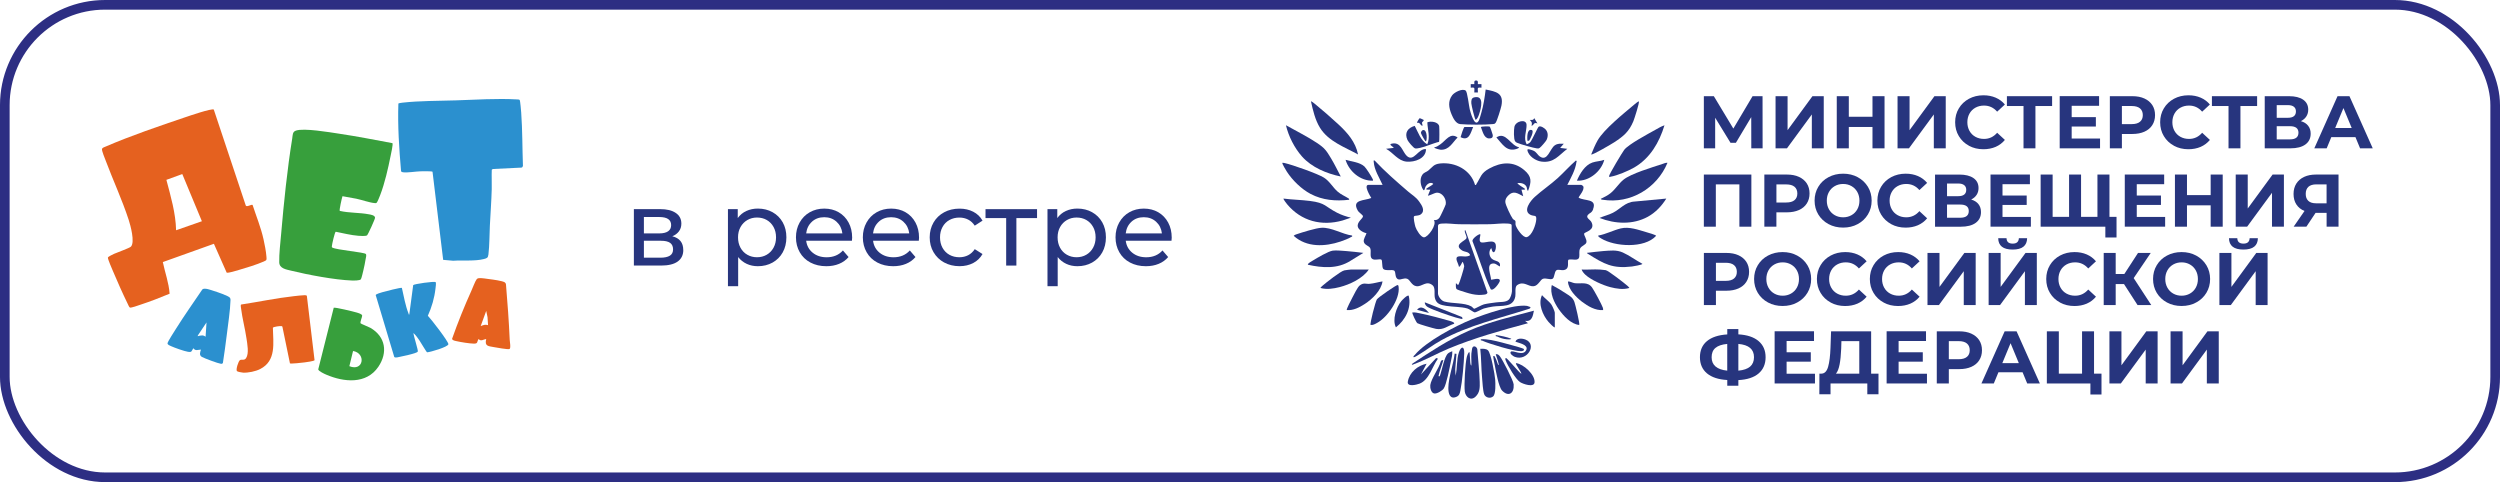 <?xml version="1.0" encoding="UTF-8"?>
<svg id="_Слой_1" data-name="Слой 1" xmlns="http://www.w3.org/2000/svg" viewBox="0 0 778.15 150.06">
  <defs>
    <style>
      .cls-1 {
        fill: none;
        stroke: #2d2e83;
        stroke-miterlimit: 10;
        stroke-width: 3px;
      }

      .cls-2 {
        fill: #379f3c;
      }

      .cls-3 {
        fill: #e5611f;
      }

      .cls-4 {
        fill: #27357e;
      }

      .cls-5 {
        fill: #2b90cf;
      }
    </style>
  </defs>
  <g>
    <path class="cls-4" d="M518.09,38.99c-1.63,5.35-4.46,10.26-9.41,13.14-1.81,1.05-5.31,2.53-7.34,2.87-.15.03-.45.22-.51-.14-.07-.47,4.17-7.51,4.74-8.24,1.36-1.73,7.39-4.93,9.6-6.17.95-.53,1.87-1.1,2.91-1.45Z"/>
    <path class="cls-4" d="M417.33,54.94c-4.35-.89-9.06-2.84-12.06-6.22-2.35-2.65-4.2-6.29-5.01-9.74,3.17,1.79,6.61,3.48,9.63,5.49,2.44,1.62,2.94,2.38,4.43,4.85,1.09,1.81,2.02,3.75,3.01,5.62Z"/>
    <path class="cls-4" d="M419.93,62.18c-4.17.48-8.25.15-12-1.82-2.82-1.49-5.65-4.25-7.37-6.91-.22-.34-1.59-2.58-1.41-2.77.26-.04.5.03.75.08,2.34.52,10.26,3.31,12.18,4.52,1.82,1.14,2.72,3.03,4.32,4.4,1.08.92,2.1,1.29,3.21,1.99.23.15.39.17.32.51Z"/>
    <path class="cls-4" d="M519.02,50.68c-3.28,7.91-11.52,12.86-20.13,11.5-.27-.04-.47-.01-.65-.28,1.05-.52,2.14-1.03,3.06-1.77,1.48-1.18,2.56-3,3.99-4.17,2.34-1.92,9.03-3.89,12.15-4.92.51-.17,1.01-.42,1.58-.37Z"/>
    <path class="cls-4" d="M420.48,67.75l-2.56.87c-6.56,1.85-12.91.21-17.29-5.05-.16-.19-1.28-1.62-1.12-1.76,2.73.35,5.52.39,8.25.74,4.92.63,4.62,1.72,8.41,3.66,1.36.69,2.82,1.19,4.31,1.54Z"/>
    <path class="cls-4" d="M518.65,61.81c-1.42,2.3-3.36,4.35-5.75,5.66-4.65,2.54-10.2,2.26-15.03.37,1.33-.61,2.84-.93,4.15-1.6,2.26-1.14,3.87-3.35,6.7-3.5l9.93-.93Z"/>
    <path class="cls-4" d="M510.11,31.57c.25.3-1.4,5.42-1.71,6.17-1.35,3.24-3.05,4.65-5.91,6.52-.73.48-6.9,4.13-7.22,3.82.61-1.47,1.22-3.01,2.01-4.39,1.97-3.45,8.11-8.36,11.35-11.1.17-.14,1.37-1.16,1.49-1.02Z"/>
    <path class="cls-4" d="M422.71,48.08c-4.18-2.31-9.21-4.05-11.84-8.29-1.5-2.41-2.21-5.47-2.82-8.22.12-.14,1.03.61,1.2.75,2.36,1.93,5.11,4.32,7.34,6.39,2.83,2.63,5.32,5.45,6.12,9.37Z"/>
    <path class="cls-4" d="M497.49,73.32c2.36-.42,4.69-1.66,6.97-2.22,2.6-.64,5.51.44,8.06,1.19.44.13,2.96.82,2.96,1.12-3.63,4-12.91,3.39-17.12.8-.19-.12-1.12-.62-.87-.89Z"/>
    <path class="cls-4" d="M420.86,73.32c.09.44-.06.3-.24.41-.83.54-2.41,1.12-3.37,1.45-4.86,1.63-10.55,1.88-14.57-1.77.25-.3.61-.4.96-.52,1.8-.6,5.91-1.89,7.66-1.99,3.13-.19,6.46,2,9.57,2.42Z"/>
    <path class="cls-4" d="M424.38,78.7l-4.08,2.51c-4.02,2.55-8.7,2.18-13.18,1.2-.34-.32,1.34-1.2,1.54-1.33,1.36-.82,4.81-2.89,6.2-3.07,1.1-.15,3.03.07,4.22.14,1.75.11,3.54.38,5.29.56Z"/>
    <path class="cls-4" d="M493.97,78.7c1.68-.17,3.42-.45,5.1-.56,2.15-.13,4.04-.44,6.04.45s4.16,2.49,6.11,3.53c0,.31-2.83.78-3.25.83-6.06.73-8.69-.78-13.58-3.86-.11-.07-.52-.28-.43-.41Z"/>
    <path class="cls-4" d="M426.61,101.15c-.3-.28,1.52-7.32,1.96-7.97s6.09-4.54,6.48-4.47c.23.05.27.44.29.64.44,3.77-3.45,9.39-6.69,11.15-.64.35-1.29.75-2.04.65Z"/>
    <path class="cls-4" d="M430.32,87.6c-.45,2.86-3.17,5.49-5.51,7.01-1.63,1.06-3.63,2.11-5.62,1.89-.19-.19,1.51-3.42,1.76-3.9.46-.88,1.58-3.17,2.23-3.71,1.24-1.02,1.96-.44,3.15-.55,1.37-.12,2.65-.55,4-.75Z"/>
    <path class="cls-4" d="M497.96,83.89c.47.03,1.36.12,1.84.2.78.12,5.91,4.11,6.79,4.9.1.09.62.58.55.65-1.95.58-4,.22-5.94-.27-2.28-.59-5.96-2.23-7.69-3.81-.46-.42-1.03-1.06-1.21-1.66,1.85.1,3.82-.13,5.66,0Z"/>
    <path class="cls-4" d="M426.05,83.89c-1.84,2.77-5.93,4.68-9.09,5.48-1.95.49-3.98.81-5.94.27-.08-.08.55-.64.65-.73,1.1-.96,5.63-4.52,6.76-4.75.41-.08,1.81-.27,2.14-.27h5.47Z"/>
    <path class="cls-4" d="M438.48,92.06c.92,3.86-1.02,7.49-3.99,9.83-1.19-2.33.11-6.22,1.67-8.16.27-.33,1.9-2.04,2.32-1.67Z"/>
    <path class="cls-4" d="M499.35,49.75c-.95,3.62-4.72,6.7-8.53,6.49.93-2.16,2.47-4.84,4.83-5.65,1.17-.4,2.52-.41,3.7-.84Z"/>
    <path class="cls-4" d="M427.35,56.24c-3.89.14-7.45-2.89-8.53-6.49,1.87.56,4.33.7,5.84,2.04.56.5,2.16,3.05,2.52,3.79.11.23.24.38.17.66Z"/>
    <g>
      <path class="cls-4" d="M491.55,101.15c-2.58-.26-4.94-2.85-6.35-4.87s-2.86-5-2.18-7.56c1.42.77,2.91,1.62,4.25,2.52,1.26.85,2.23,1.23,2.79,2.78.27.73,1.75,6.87,1.49,7.13Z"/>
      <path class="cls-4" d="M498.98,96.51c-2.35.21-4.78-1.22-6.58-2.6s-4.24-3.8-4.36-6.3c.77-.03,1.38.44,2.15.54,1.94.23,3.99-.55,5.35,1.33.62.85,3.06,5.37,3.36,6.29.08.25.11.49.09.75Z"/>
      <path class="cls-4" d="M483.95,101.89c-.19.21-1.77-1.45-1.95-1.67-1.82-2.13-3.33-5.65-2.04-8.35.87,1,2.22,1.89,2.96,2.98.27.4,1.03,2.11,1.03,2.49v4.55Z"/>
    </g>
    <g>
      <path class="cls-4" d="M462.43,27.86c3.26.66,5.67,1.09,4.91,5.01-.17.86-1.39,4.89-1.84,5.39-.33.36-.49.33-.93.37-2.45.24-7.58.22-10.04,0-1.39-.12-2.21-1.84-2.72-3.04-.84-2.02-1.2-4.13.22-5.97.71-.92,3.17-2.19,4.19-1.41.52.4,1,4.78,1.25,5.8.18.75,1.49,5.78,2.77,3.63.28-.48.65-1.89.83-2.51.69-2.38,1.06-4.82,1.36-7.27Z"/>
      <path class="cls-4" d="M458.84,30.31c3.23-.76,2.17,3.32,1.59,5.11-.23.69-.48,1.44-1.07,1.89-.31,0-1.36-4.57-1.39-5.1-.04-.78-.06-1.68.87-1.9Z"/>
      <path class="cls-4" d="M460.94,39.55c.16-.21,2.5-.3,2.79-.1.11.07.82,2.18.88,2.47.18.88-.32,1.21-1.16,1.17-1.61-.07-2.01-2.37-2.51-3.54Z"/>
      <path class="cls-4" d="M458.52,39.54c-.78,1.89-1.29,4.5-3.9,3.15.1-.44.97-3.15,1.21-3.15h2.69Z"/>
      <path class="cls-4" d="M460.01,26.18c.06.06.88-.04,1.11,0v1.12c-1.52-.19-1.08.2-1.11,1.48h-1.12c-.03-1.28.41-1.68-1.11-1.48v-1.12c.23-.04,1.06.06,1.11,0,.11-.12-.32-1.22.65-1.13.73.07.37,1.02.46,1.13Z"/>
    </g>
    <g>
      <path class="cls-4" d="M475.23,44.92c.4-.19.78-.33,1.08-.68.63-.73,2.31-4.61,2.62-4.8.63-.39,1.83.45,2.23.93.76.92.71,2.17.22,3.19-.21.44-1.77,2.25-2.16,2.48s-.47.18-.89.14c-1.07-.13-5.06-1.28-6.08-1.72-.27-.12-.47-.22-.64-.47-.51-.71-.42-3.58-.24-4.5.37-1.85,3.74-2.58,3.79-.63s-1.08,4.24.07,6.07Z"/>
      <path class="cls-4" d="M486.73,44.74l-1.11,1.3,2.23.28c-2.77,2.09-4.15,4.47-8.06,3.98-1.76-.22-4.09-1.71-4.38-3.6-.09-.58,1.56.06,1.86.19,1.04.46,1.23,1.28,2.05,1.84,2.41,1.64,3.09-2.47,4.64-3.5.94-.63,1.69-.49,2.77-.48Z"/>
      <path class="cls-4" d="M472.81,45.85c0,.24-.53.43-.71.49-3.16,1.06-4.51-1.58-6.34-3.56,2.92-1.99,4.37,2.52,7.05,3.06Z"/>
      <path class="cls-4" d="M475.94,43.79c-.12.07-.37,0-.53.02-.06-.88-.18-3.81,1.37-3.33.89.28-.68,3.2-.83,3.3Z"/>
      <path class="cls-4" d="M478.56,38.43c-1.24-.51-.97.48-1.85.74.24-1.01.11-1.14-.56-1.85.67.02,1.13.16,1.39-.56l1.02,1.67Z"/>
    </g>
    <g>
      <path class="cls-4" d="M464.36,80.56c-.9-.84-1.07-2.42-.18-3.35.62,2.75,1.68.51,1.39-1.02-.39-2.06-3.74-.22-4.7-.83-.7-.45.07-2.23-.12-2.43-.28-.29-2.89,1.5-2.37,2.27,1.94,4.91,3.41,10.04,5.61,14.81.8.83,2.77-2.02,2.84-2.55.17-1.32-2.54-.24-2.73-.43,0-1.25-1.51-4.58.32-4.97,1.15-.25,1.54.54,2.46.89.29-1.94-1.55-1.51-2.51-2.4Z"/>
      <path class="cls-4" d="M455.97,72.25c.12.54.62,1.34.49,1.86-.23.86-4.26,1.99-1.37,3.85.82.53,2.16.3,2.51,1.48-1.1.73-2.46.16-3.61.38-1.5.28.05,2.31.09,3.15.4.37.92-1.35,1.21-1.48.19.37.43,1.01.45,1.41.01.47-1.48,5.24-1.75,5.64-.28.42-.54-.35-.83-.37.02.49-.12,1.44.23,1.81.15.15.97.44,1.24.52,2.55.8,4.67,1.62,7.51,1.18.39-.06.8-.21.85-.64l-6.87-19.38c-.33-.05-.18.42-.14.6Z"/>
      <path class="cls-4" d="M495.86,65.1c1.29-3.38-2.64-2.45-4.49-3.57-.07-.32,2.06-2.51,1.39-3.61-.05-.08-.5-.37-.56-.37h-4.36c1.11-2.16,2.52-4.65,2.84-7.09.03-.24.23-.26-.15-.51-1.97,1.7-3.72,3.7-5.66,5.47-2.27,2.06-4.92,3.84-7.14,5.85-1.31,1.18-3.86,4.38-1.34,5.6,1.18.57,1.91-.15,1.78,1.51-.12,1.55-1.29,4.96-2.94,5.42-1.16.33-3.23-2.73-3.48-3.77-.1-.4.04-.88-.07-1.23-.09-.27-.58-.39-.8-.68-.6-.8-2.32-4.37-2.34-5.28-.02-.79.33-1.37.86-1.93,1.66-1.75,2.96-.73,4.72.17l-.55-2.04c2.23.1.63-.52-.24-1.15-.35-.25-.81-.54-1.05-.89,1.08-.15,2.32.08,2.86,1.13.21.4.1,1.09.48,1.28,1.1-2.85,1.22-4.44-1.21-6.49-3.36-2.82-7.15-2.5-10.85-.47-2.68,1.47-2.59,2.63-4.03,4.87-.12.18.02.33-.41.24-1.35-4.7-6.16-7.16-10.86-6.68-2.07.21-2.36,1.13-3.71,2.22-.63.51-1.29.52-1.84,1.31-.88,1.25-.58,3.33.22,4.57.48.75.54-.48.81-.94.42-.7,1.34-1.43,2.2-.96.35.2.04.3-.12.44-.86.75-3.47,1.65-.62,1.51l-.74,1.85c.2.15,2.05-.81,2.55-.88,1.83-.26,3.27,1.87,3,3.57-.05.33-1.71,3.87-1.95,4.18-.47.61-.98.84-1.75.75,1.05,1.44-1.83,5.36-3.06,5.37-1.03,0-2.4-2.36-2.68-3.25-.17-.53-.77-3.09-.39-3.34.33-.22,1.38-.05,2.05-.55,1.49-1.13.33-2.84-.48-3.97-1.08-1.51-2.18-2.04-3.5-3.18-3.59-3.09-7.15-6.18-10.4-9.64-.41-.07-.28.16-.26.44.17,2.53,1.74,4.93,2.76,7.16h-4.36c-1.65,0,.49,3.49.84,4.08-2.1.9-6.23.4-4.2,3.93.38.66,1.58,1.33,1.61,1.75.06.69-1.91,1.74-1.61,3.24.2,1.02,1.74,1.87,2.71,2.04-.22.78-.98,1.79-.85,2.61.19,1.16,1.65,1.25,2.01,2.08.4.93-.22,2.52.5,3.21.76.74,2.44-.04,2.99.35.33.23.12,2.27.53,2.81.62.83,2.88.13,3.47.61.57.47.04,2.4,1.36,2.72.67.17,1.62-.53,2.62-.21.94.3,1.36,2.09,2.88,2.32,1.8.26,3.1-1.94,5.09-.26.92.78.4,2.75.69,3.95.46,1.9,1.84,2.14,3.51,2.43,2.04.34,4.66.25,6.61.82.63.18,1.98,1.21,2.25,1.21.53,0,2.17-.99,2.87-1.21.75-.23,1.96-.46,2.75-.59,2.77-.43,6.38.43,7.04-3.17.18-1.01-.24-2.95.57-3.51,2.05-1.43,3.48.54,5.15.34,1.44-.17,2.06-2.06,2.88-2.32,1.01-.32,2.2.4,2.98.01.65-.32.53-2.21,1.23-2.67.51-.34,1.43.06,2.19-.04,2.22-.28.99-2.83,1.58-3.24,1.03-.36,3.12.65,3.33-.93.12-.86-.16-1.71.25-2.54.42-.88,1.8-1.12,1.97-1.94.2-.95-.86-2.19-.7-2.72.16-.52,3.61-1,2.25-3.59-.4-.77-1.84-1.32-1.09-2.23.55-.66,1.17-.52,1.65-1.78ZM469.6,93.29c-.86.86-2.72.65-3.9.83-1.21.18-2.68.32-3.83.62-.65.17-2.87,1.4-3.03,1.37-.15-.03-.6-.59-.91-.76-2.13-1.18-5.91-.81-8.35-1.49-.97-.27-1.88-1.49-1.99-2.46v-20.98c-.01-.73.61-.78,1.2-.83,1.79-.16,3.66.18,5.38.2,3.15.05,6.33.04,9.48,0,1.84-.02,3.85-.37,5.75-.2.41.04.81.04,1.11.38l.1,20.7c-.07.81-.42,2.04-1,2.62Z"/>
    </g>
    <g>
      <path class="cls-4" d="M452.59,100.78c-2.01.65-3.3,2-5.58,1.59-.72-.13-5.45-1.49-5.84-1.77s-1.74-3.19-1.57-3.34c.83-.09,1.61.11,2.41.28,2.91.6,6.61,1.56,9.47,2.41.22.06,1.41.42,1.11.84Z"/>
      <path class="cls-4" d="M455.18,99.29c-.08.08-1.92-.42-2.19-.5-2.13-.65-6.67-2.18-8.52-3.17-.55-.3-1.03-.86-.98-1.52l11.5,4.55c.21.09.24.59.18.65Z"/>
      <path class="cls-4" d="M444.79,97.44l-3.71-1.02c1.21-1.56,2.84-.16,3.71,1.02Z"/>
      <g>
        <g>
          <path class="cls-4" d="M477.45,96.7c-.33,1.66-.62,3.54-2.78,3.16l.93.74c-8.4,2.28-16.62,4.55-24.67,7.89-3.54,1.47-7.37,3.64-10.9,4.88-.3.11-.3.37-.61-.06,5.67-3.76,11.43-7.58,17.69-10.33,6.52-2.86,13.5-4.42,20.35-6.28Z"/>
          <path class="cls-4" d="M476.34,95.58c.16.21-.21.53-.45.56-9.11,2.92-18.9,5.16-27.32,9.79-2.52,1.39-4.78,3.18-7.24,4.64-.24.14-1.17.76-1.36.59-.08-.35.2-.44.37-.65,3.47-4.21,12.71-9.06,17.82-11.13,3.98-1.61,13.08-4.74,17.15-4.17.13.02,1,.32,1.03.36Z"/>
        </g>
        <g>
          <path class="cls-4" d="M457.97,110.15c.03-.38.15-1.27.23-1.63.23-1.12,1.36-.78,1.62.15.23,3.37.68,6.81.76,10.19.04,1.77.07,3.33-1.33,4.63-1.53,1.42-3.12,0-3.32-1.64-.25-2.06.14-8.7.62-10.71.04-.17.54-1.89.87-1.45.14,1,.11,2.04.21,3.04.02.21.08,1.02.35,1.04.07-1.18-.09-2.45,0-3.62Z"/>
          <path class="cls-4" d="M464.78,123.36c-.87.8-2.42.45-2.83-.68-.38-1.06-.53-3.85-.64-5.11-.27-2.99-.23-6.02-.56-9,.79-.02,1.78-.1,2.4.48.94.87,2.13,7.58,2.24,9.08.08,1.17.23,4.45-.61,5.23Z"/>
          <path class="cls-4" d="M452.78,110.06l.56.09-.38,4.81.1,1.96c.58-2.36.27-4.98,1.06-7.29.66-1.95,1.72-1.96,1.64.34-.11,3.15-.59,8.55-1.2,11.6-.18.89-.33,1.55-1.22,1.94-2.08.91-2.54-1.07-2.53-2.75.03-3.31,1.6-7.35,1.97-10.7Z"/>
          <path class="cls-4" d="M449.25,112.1c-.42,1.54-1.11,3.22-1.46,4.76-.08.36.05.25.34.25.66-1.64,1.37-6.09,2.61-7.13.37-.31.85-.47,1.29-.66.08,1.08-.22,2.14-.43,3.19-.34,1.75-1.38,7.12-2.2,8.38-.47.73-2.13,1.73-2.99,1.58-.97-.17-1.33-1.77-1.22-2.61.28-2.01,2.71-5.21,3.26-7.33.15-.38.38-.48.78-.42Z"/>
          <path class="cls-4" d="M464.83,110.8c.41-.08.42.2.56.46.38.66.64,1.6.92,2.33.34.04.14-.37.1-.56-.18-.94-.61-1.85-.85-2.77.62-.1.94.2,1.3.65.83,1.03,4.19,7.58,4.28,8.71.23,2.82-1.59,4.05-3.61,1.94-1.06-1.1-1.91-6.01-2.25-7.77-.08-.42-.59-2.81-.46-2.97Z"/>
          <path class="cls-4" d="M473.55,116.36c0-.63-1.97-3.02-1.67-3.34,2.33.29,6.01,3.63,5.76,6.03-.17,1.66-3.6.48-4.53-.13-1.3-.85-3.88-5.19-4.43-6.7-.09-.26-.29-.6.04-.79.3-.17,4.12,4.61,4.82,4.92Z"/>
          <path class="cls-4" d="M444.05,113.21l-1.76,3.34,4.73-5.11.56.19c-1.77,2.41-2.74,6.66-5.75,7.79-.96.36-3.95,1.11-3.63-.65.51-2.87,3.1-5.02,5.86-5.56Z"/>
        </g>
        <path class="cls-4" d="M470.23,109.52c.54-.78,3.87,1.62,4.85-.62.71-1.62-2.37-2.14-3.39-2.55.41-1.22,2.16-1.04,3.15-.65,3.71,1.48.56,6.83-3.34,5.38-.46-.17-1.69-.98-1.28-1.56Z"/>
        <path class="cls-4" d="M474.27,108.59c.33.53-.38.72-.82.73-2.18.04-9.98-2.3-12.11-3.3-.26-.12-.51.11-.41-.42,1.09-.07,2.13.04,3.19.24,2.06.38,4.76,1.14,6.83,1.71.45.12,3.22.9,3.31,1.04Z"/>
        <path class="cls-4" d="M470.4,105.42c-.12.33-1.11.21-1.4.19-1.1-.09-2.04-.41-3.02-.89-.25-.12-.51.12-.41-.42,1.66.2,3.25.54,4.82,1.12Z"/>
      </g>
    </g>
    <g>
      <path class="cls-4" d="M447.92,44.15c-1.59.32-6.1,2.32-7.44,2.04-.53-.11-2.14-2.07-2.39-2.62-1.01-2.22.08-3.77,2.26-4.39,1.06,1.99,1.86,4.58,3.9,5.75.98-2.18.11-4.56.02-6.85,1.08-.47,3.43-.15,3.69,1.2.08.44.1,4.67-.03,4.88Z"/>
      <path class="cls-4" d="M443.86,46.41c0,2.97-3.54,4.12-6.04,3.9-2.69-.23-4.18-2.8-6.4-4l2.41-.28c-.1-.31-1.64-1.05-.81-1.27,3.08-.84,3.43,2.46,4.88,3.79,2.18,2,3.5-2.38,5.95-2.14Z"/>
      <path class="cls-4" d="M446.46,45.85c.73-.09,1.33-.56,1.91-.96,1.71-1.18,3-3.75,5.32-2.1-1.61,1.6-2.63,3.96-5.28,3.81-.24-.01-2.19-.45-1.95-.74Z"/>
      <path class="cls-4" d="M442.88,40.49c1.45-.37,1.36,3.5.89,3.5-.19,0-1.43-2.27-1.49-2.58s.31-.85.6-.92Z"/>
      <path class="cls-4" d="M443.12,37.32c.2.27-.47.6-.51.85s.23.67.14,1c-.77-.14-.67-1.17-1.67-.93-.14-.13.7-1.45.83-1.46.07,0,1.17.48,1.21.54Z"/>
    </g>
  </g>
  <g>
    <path class="cls-5" d="M161.77,31.12c.14.17.43,3.39.46,3.91.4,5.52.34,11.07.54,16.6-.07.25-.18.51-.47.54l-8.89.43-.34.24c-.08,2,.04,4.01-.01,6.01-.1,3.76-.39,7.58-.58,11.33-.15,2.93-.1,6.12-.45,9.02-.13,1.09-.48,1.18-1.44,1.43-2.85.73-6.56.31-9.52.53l-3.13-.28-3.31-27.42c-.15-.22-3.2-.15-3.74-.14-1.51.04-4.06.49-5.45.3-.29-.04-.51-.08-.61-.4-.6-6.99-1.07-13.97-.83-20.99.09-.12,1.06-.25,1.3-.28,5.31-.59,11.14-.54,16.5-.71,6.16-.2,12.92-.65,19.08-.3.24.01.73,0,.89.19Z"/>
    <g>
      <g>
        <path class="cls-5" d="M128.68,103.66c.03.79,1.53,5.41,1.37,5.74-.12.25-.58.38-.83.47-1.23.45-3.38.92-4.7,1.18-.48.09-1.41.41-1.8.07l-5.78-19.28c.08-.33,1.72-.79,2.1-.9.71-.21,5.82-1.54,6.05-1.33.58,2.55,1.09,5.5,2.05,7.92.06.15.04.43.25.39l1.22-9.18c.23-.35,6.53-1.24,6.97-.94.24.17.02,1.61-.03,2-.33,2.94-1.16,5.81-2.38,8.48.95.95,6.53,8.14,6.39,8.87-.16.86-5.59,2.45-6.62,2.51-.22-.06-2.05-3.23-2.42-3.75-.55-.78-1.12-1.62-1.84-2.25Z"/>
        <path class="cls-3" d="M151.34,105.52c-.85.1-1.65.86-2.37,0-.58.83-.13,1.45-1.43,1.44s-4.19-.47-5.53-.79c-.42-.1-1.24-.21-1.29-.73,1.78-5.06,3.8-10.05,6-14.94.35-.77,1.21-3.03,1.62-3.54.19-.24.33-.32.63-.37.75-.12,2.56.19,3.41.3.99.12,4.03.52,4.74,1,.23.16.33.37.37.64.48,5.73.91,11.45,1.16,17.2.02.53.44,2.74-.09,2.92-.5.17-4.03-.45-4.81-.6-1.75-.34-2.98-.23-2.41-2.54ZM151.91,101.22l-.16-2.49-.41-1.96-1.72,4.73c.82-.31,1.39-.59,2.29-.29Z"/>
      </g>
      <g>
        <path class="cls-2" d="M103.88,95.79c.28-.24,6.33,1.23,7.16,1.49.4.13,1.69.46,1.69.97s-.74,2.03-.48,2.4c.1.14,2.55,1.12,3.05,1.4,4.71,2.74,5.48,7.66,2.46,12.12-3.74,5.52-10.74,4.79-16.18,2.46-.59-.25-2.35-1.05-2.53-1.64l4.83-19.21ZM108.74,113.98c4.43,1.78,5.27-4.03,1.15-4.73l-1.15,4.73Z"/>
        <g>
          <path class="cls-3" d="M95.51,92.07l2.4,20.05c-.18.3-2.65.62-3.18.69-.65.09-4.18.48-4.48.29l-2.34-11.36c-.02-.12-.09-.18-.21-.22-.36-.12-2.65.18-2.76.5.09,4.79,1.12,10.24-3.94,12.84-1.43.74-3.73,1.21-5.34,1.13-.36-.02-1.69-.26-1.9-.47-.43-.42.46-3.14.93-3.42.62-.37,1.33.23,1.91-.64.97-1.44.36-4.48.12-6.14-.45-3.07-1.29-6.18-1.67-9.23-.04-.33-.22-1.09,0-1.3,5.45-.82,10.92-2,16.41-2.6,1.05-.11,2.4-.29,3.43-.31.15,0,.54.07.61.18Z"/>
          <path class="cls-5" d="M62.56,108.82c-.92.02-1.74.52-2.37-.43-.64.89-.37,1.32-1.69,1.11-1.16-.19-4.15-1.25-5.27-1.76-.36-.17-1.07-.41-1.09-.86s2.2-3.85,2.61-4.51c2.61-4.18,5.48-8.2,8.23-12.28.66-.63,2.71.21,3.56.47.89.27,4.65,1.52,5.04,2.13.14.22.17.44.17.69-.1,3.34-.76,7.5-1.17,10.89-.35,2.9-.76,5.8-1.2,8.69-.17.29-.37.3-.68.26-.81-.1-5.16-1.7-5.9-2.15-.87-.53-.51-1.48-.24-2.27ZM63.99,104.81l.29-4.45-2.72,4.09c-.03.38.06.14.25.11.88-.13,1.36-.37,2.18.25Z"/>
        </g>
      </g>
    </g>
    <g>
      <path class="cls-2" d="M106.6,61.07c-.2.57-1.05,4.34-.85,4.57,2.94.68,6.11.5,9.05,1.06.59.11,1.86.28,1.94,1.05.04.38-2.24,5.36-2.5,5.51-.46.29-2.11.18-2.7.13-2.29-.18-4.77-.81-7.04-1.26-.29.05-1.18,3.98-1.21,4.51,0,.16-.03.31.13.41,1.31.76,10.06,1.45,10.46,2.02.25.36.01,1.05-.06,1.5-.18,1.14-.45,2.45-.72,3.58-.11.46-.59,2.59-.79,2.8-.4.41-2.21.38-2.81.36-5.27-.19-13.69-1.78-18.88-3.06-1.51-.37-3.67-.67-3.71-2.61-.06-2.62.36-6.07.59-8.75.83-9.66,1.91-20.27,3.46-29.81.17-1.07.04-2.05,1.16-2.43,2.51-.85,10.38.51,13.34.95,5.58.83,11.14,1.92,16.69,2.96.24.33-.43,3.29-.56,3.91-.78,3.9-1.82,8.54-3.25,12.24-.16.42-.85,2.16-1.08,2.37s-.43.16-.7.13c-1.53-.13-4.01-1.02-5.68-1.36-1.43-.29-2.87-.5-4.3-.78Z"/>
      <path class="cls-3" d="M66.55,34.12l9.95,29.85c.26.61,1.81-.45,2.12-.18,1.16,3.57,2.6,7.04,3.41,10.72.35,1.59.77,3.68.89,5.28.08,1.11.19,1.16-.8,1.6-2.21.97-5.46,1.97-7.82,2.65-.74.22-3.15.98-3.74.83l-3.98-8.99-15.9,5.69c.68,3.29,1.88,6.47,2.11,9.85-3.01,1.26-6.11,2.45-9.22,3.47-.57.19-2.72.98-3.13.84-.23-.08-.57-.91-.7-1.18-1.58-3.23-3.19-6.87-4.59-10.18-.3-.7-1.6-3.68-1.57-4.18.02-.31,1.6-1.02,1.97-1.2.9-.42,4.82-1.79,5.22-2.24,1.27-1.41-.15-6.59-.72-8.33-2.02-6.2-4.85-12.28-7.14-18.39-.25-.67-1.3-3.16-1.16-3.66.12-.44.85-.62,1.23-.79,7.59-3.29,16.74-6.4,24.63-9.07,1.22-.41,8.25-2.84,8.94-2.41ZM54.81,71.67l8.03-2.81-6.1-14.68-4.95,1.8c1.35,5.14,2.9,10.33,3.02,15.68Z"/>
    </g>
  </g>
  <g>
    <path class="cls-4" d="M212.68,77.82c0,1.55-.58,2.74-1.74,3.58s-2.89,1.26-5.19,1.26h-8.45v-17.57h8.15c2.08,0,3.7.39,4.87,1.18,1.17.78,1.76,1.89,1.76,3.33,0,.93-.25,1.73-.75,2.4-.5.67-1.19,1.19-2.07,1.54,2.28.57,3.41,2,3.41,4.28ZM200.42,72.65h4.77c1.21,0,2.14-.22,2.77-.66.63-.44.94-1.08.94-1.92,0-1.68-1.24-2.52-3.71-2.52h-4.77v5.1ZM208.51,79.58c.66-.42.99-1.07.99-1.96s-.3-1.58-.91-2.02c-.61-.44-1.56-.66-2.87-.66h-5.3v5.27h5.1c1.33,0,2.32-.21,2.98-.63Z"/>
    <path class="cls-4" d="M240.46,66.05c1.35.75,2.4,1.8,3.17,3.15.76,1.35,1.14,2.91,1.14,4.67s-.38,3.33-1.14,4.69c-.76,1.36-1.82,2.41-3.17,3.17-1.35.75-2.87,1.13-4.57,1.13-1.26,0-2.41-.24-3.46-.73-1.05-.49-1.94-1.19-2.67-2.12v9.08h-3.18v-24h3.05v2.78c.71-.97,1.6-1.71,2.68-2.2,1.08-.5,2.28-.75,3.58-.75,1.7,0,3.23.38,4.57,1.13ZM238.65,79.29c.9-.52,1.6-1.25,2.12-2.19.52-.94.78-2.02.78-3.23s-.26-2.29-.78-3.23c-.52-.94-1.23-1.66-2.12-2.17s-1.91-.76-3.03-.76-2.1.26-3,.78-1.6,1.24-2.12,2.17c-.52.93-.78,2-.78,3.21s.25,2.29.76,3.23c.51.94,1.21,1.67,2.12,2.19.91.52,1.91.78,3.02.78s2.14-.26,3.03-.78Z"/>
    <path class="cls-4" d="M265.18,74.94h-14.25c.2,1.55.88,2.79,2.04,3.73,1.16.94,2.6,1.41,4.33,1.41,2.1,0,3.79-.71,5.07-2.12l1.76,2.05c-.8.93-1.78,1.64-2.97,2.12-1.18.49-2.5.73-3.96.73-1.86,0-3.5-.38-4.94-1.14-1.44-.76-2.55-1.83-3.33-3.2s-1.18-2.92-1.18-4.64.38-3.24,1.14-4.61c.76-1.37,1.81-2.44,3.15-3.2,1.34-.76,2.84-1.14,4.52-1.14s3.18.38,4.49,1.14c1.31.76,2.34,1.83,3.08,3.2.74,1.37,1.11,2.94,1.11,4.71,0,.24-.02.56-.07.96ZM252.74,69c-1.03.93-1.63,2.14-1.81,3.65h11.27c-.18-1.48-.78-2.69-1.81-3.63-1.03-.94-2.3-1.41-3.83-1.41s-2.8.46-3.83,1.39Z"/>
    <path class="cls-4" d="M286,74.94h-14.25c.2,1.55.88,2.79,2.04,3.73,1.16.94,2.6,1.41,4.33,1.41,2.1,0,3.79-.71,5.07-2.12l1.76,2.05c-.8.93-1.78,1.64-2.97,2.12-1.18.49-2.5.73-3.96.73-1.86,0-3.5-.38-4.94-1.14-1.44-.76-2.55-1.83-3.33-3.2s-1.18-2.92-1.18-4.64.38-3.24,1.14-4.61c.76-1.37,1.81-2.44,3.15-3.2,1.34-.76,2.84-1.14,4.52-1.14s3.18.38,4.49,1.14c1.31.76,2.34,1.83,3.08,3.2.74,1.37,1.11,2.94,1.11,4.71,0,.24-.02.56-.07.96ZM273.55,69c-1.03.93-1.63,2.14-1.81,3.65h11.27c-.18-1.48-.78-2.69-1.81-3.63-1.03-.94-2.3-1.41-3.83-1.41s-2.8.46-3.83,1.39Z"/>
    <path class="cls-4" d="M293.87,81.7c-1.4-.77-2.5-1.84-3.3-3.2-.8-1.36-1.19-2.9-1.19-4.62s.4-3.26,1.19-4.62,1.89-2.42,3.3-3.18c1.4-.76,3-1.14,4.79-1.14,1.59,0,3.01.32,4.26.96,1.25.64,2.22,1.57,2.9,2.78l-2.42,1.56c-.55-.84-1.24-1.47-2.06-1.89-.82-.42-1.72-.63-2.72-.63-1.15,0-2.18.25-3.1.76s-1.64,1.23-2.15,2.17c-.52.94-.78,2.02-.78,3.23s.26,2.33.78,3.26c.52.94,1.24,1.66,2.15,2.17.92.51,1.95.76,3.1.76.99,0,1.9-.21,2.72-.63.82-.42,1.5-1.05,2.06-1.89l2.42,1.52c-.69,1.21-1.65,2.15-2.9,2.8s-2.67.98-4.26.98c-1.79,0-3.39-.39-4.79-1.16Z"/>
    <path class="cls-4" d="M322.79,67.88h-6.43v14.78h-3.18v-14.78h-6.43v-2.78h16.04v2.78Z"/>
    <path class="cls-4" d="M339.92,66.05c1.35.75,2.4,1.8,3.17,3.15.76,1.35,1.14,2.91,1.14,4.67s-.38,3.33-1.14,4.69c-.76,1.36-1.82,2.41-3.17,3.17-1.35.75-2.87,1.13-4.57,1.13-1.26,0-2.41-.24-3.46-.73-1.05-.49-1.94-1.19-2.67-2.12v9.08h-3.18v-24h3.05v2.78c.71-.97,1.6-1.71,2.68-2.2,1.08-.5,2.28-.75,3.58-.75,1.7,0,3.23.38,4.57,1.13ZM338.12,79.29c.9-.52,1.6-1.25,2.12-2.19.52-.94.78-2.02.78-3.23s-.26-2.29-.78-3.23c-.52-.94-1.23-1.66-2.12-2.17s-1.91-.76-3.03-.76-2.1.26-3,.78-1.6,1.24-2.12,2.17c-.52.93-.78,2-.78,3.21s.25,2.29.76,3.23c.51.94,1.21,1.67,2.12,2.19.91.52,1.91.78,3.02.78s2.14-.26,3.03-.78Z"/>
    <path class="cls-4" d="M364.65,74.94h-14.25c.2,1.55.88,2.79,2.04,3.73,1.16.94,2.6,1.41,4.33,1.41,2.1,0,3.79-.71,5.07-2.12l1.76,2.05c-.8.93-1.78,1.64-2.97,2.12-1.18.49-2.5.73-3.96.73-1.86,0-3.5-.38-4.94-1.14-1.44-.76-2.55-1.83-3.33-3.2s-1.18-2.92-1.18-4.64.38-3.24,1.14-4.61c.76-1.37,1.81-2.44,3.15-3.2,1.34-.76,2.84-1.14,4.52-1.14s3.18.38,4.49,1.14c1.31.76,2.34,1.83,3.08,3.2.74,1.37,1.11,2.94,1.11,4.71,0,.24-.02.56-.07.96ZM352.2,69c-1.03.93-1.63,2.14-1.81,3.65h11.27c-.18-1.48-.78-2.69-1.81-3.63-1.03-.94-2.3-1.41-3.83-1.41s-2.8.46-3.83,1.39Z"/>
  </g>
  <g>
    <path class="cls-4" d="M545.11,46.16l-.02-9.71-4.78,8h-1.67l-4.78-7.81v9.53h-3.52v-16.23h3.11l6.07,10.08,5.98-10.08h3.11l.02,16.23h-3.52Z"/>
    <path class="cls-4" d="M552.67,29.94h3.73v10.57l7.74-10.57h3.52v16.23h-3.71v-10.55l-7.74,10.55h-3.55v-16.23Z"/>
    <path class="cls-4" d="M586.58,29.94v16.23h-3.75v-6.65h-7.37v6.65h-3.75v-16.23h3.75v6.4h7.37v-6.4h3.75Z"/>
    <path class="cls-4" d="M590.64,29.94h3.73v10.57l7.74-10.57h3.52v16.23h-3.71v-10.55l-7.74,10.55h-3.55v-16.23Z"/>
    <path class="cls-4" d="M612.86,45.36c-1.34-.72-2.39-1.72-3.15-2.99-.77-1.27-1.15-2.72-1.15-4.32s.38-3.05,1.15-4.32c.76-1.27,1.82-2.27,3.15-2.99,1.34-.72,2.84-1.08,4.51-1.08,1.41,0,2.68.25,3.81.74,1.14.49,2.09,1.21,2.86,2.13l-2.41,2.23c-1.1-1.27-2.46-1.9-4.08-1.9-1,0-1.9.22-2.69.66s-1.4,1.05-1.84,1.84-.66,1.68-.66,2.69.22,1.9.66,2.69,1.05,1.4,1.84,1.84,1.68.66,2.69.66c1.62,0,2.98-.64,4.08-1.92l2.41,2.23c-.77.94-1.73,1.66-2.87,2.16-1.14.49-2.42.74-3.83.74-1.65,0-3.15-.36-4.49-1.08Z"/>
    <path class="cls-4" d="M638.74,33h-5.19v13.17h-3.71v-13.17h-5.17v-3.06h14.07v3.06Z"/>
    <path class="cls-4" d="M653.66,43.15v3.01h-12.56v-16.23h12.26v3.01h-8.53v3.52h7.53v2.92h-7.53v3.75h8.83Z"/>
    <path class="cls-4" d="M667.47,30.66c1.06.48,1.87,1.16,2.45,2.04.57.88.86,1.92.86,3.13s-.29,2.23-.86,3.12c-.57.89-1.39,1.57-2.45,2.04s-2.31.71-3.74.71h-3.27v4.47h-3.75v-16.23h7.02c1.44,0,2.69.24,3.74.72ZM666.09,37.9c.59-.49.88-1.18.88-2.07s-.29-1.61-.88-2.1c-.59-.49-1.45-.73-2.57-.73h-3.06v5.63h3.06c1.13,0,1.99-.24,2.57-.73Z"/>
    <path class="cls-4" d="M676.67,45.36c-1.34-.72-2.39-1.72-3.15-2.99-.77-1.27-1.15-2.72-1.15-4.32s.38-3.05,1.15-4.32c.76-1.27,1.82-2.27,3.15-2.99,1.34-.72,2.84-1.08,4.51-1.08,1.41,0,2.68.25,3.81.74,1.14.49,2.09,1.21,2.86,2.13l-2.41,2.23c-1.1-1.27-2.46-1.9-4.08-1.9-1,0-1.9.22-2.69.66s-1.4,1.05-1.84,1.84-.66,1.68-.66,2.69.22,1.9.66,2.69,1.05,1.4,1.84,1.84,1.68.66,2.69.66c1.62,0,2.98-.64,4.08-1.92l2.41,2.23c-.77.94-1.73,1.66-2.87,2.16-1.14.49-2.42.74-3.83.74-1.65,0-3.15-.36-4.49-1.08Z"/>
    <path class="cls-4" d="M702.55,33h-5.19v13.17h-3.71v-13.17h-5.17v-3.06h14.07v3.06Z"/>
    <path class="cls-4" d="M718.43,39.14c.53.67.79,1.48.79,2.46,0,1.44-.54,2.56-1.63,3.36-1.09.8-2.65,1.21-4.67,1.21h-8v-16.23h7.56c1.89,0,3.35.36,4.4,1.09s1.58,1.76,1.58,3.11c0,.8-.2,1.51-.6,2.12-.4.61-.97,1.09-1.69,1.45.99.29,1.75.77,2.27,1.44ZM708.65,36.66h3.5c.82,0,1.44-.17,1.85-.5.42-.33.63-.82.63-1.47s-.21-1.12-.64-1.46-1.04-.51-1.84-.51h-3.5v3.94ZM715.42,41.3c0-1.34-.88-2.02-2.64-2.02h-4.13v4.1h4.13c1.76,0,2.64-.7,2.64-2.09Z"/>
    <path class="cls-4" d="M733.17,42.69h-7.53l-1.44,3.48h-3.85l7.23-16.23h3.71l7.25,16.23h-3.94l-1.44-3.48ZM731.99,39.84l-2.57-6.21-2.57,6.21h5.15Z"/>
    <path class="cls-4" d="M545.13,54.33v16.23h-3.73v-13.17h-7.33v13.17h-3.73v-16.23h14.79Z"/>
    <path class="cls-4" d="M559.93,55.05c1.06.48,1.87,1.16,2.45,2.04.57.88.86,1.92.86,3.13s-.29,2.23-.86,3.12c-.57.89-1.39,1.57-2.45,2.04s-2.31.71-3.74.71h-3.27v4.47h-3.75v-16.23h7.02c1.44,0,2.69.24,3.74.72ZM558.56,62.3c.59-.49.88-1.18.88-2.07s-.29-1.61-.88-2.1c-.59-.49-1.45-.73-2.57-.73h-3.06v5.63h3.06c1.13,0,1.99-.24,2.57-.73Z"/>
    <path class="cls-4" d="M569.14,69.75c-1.35-.73-2.41-1.73-3.18-3s-1.15-2.71-1.15-4.3.38-3.02,1.15-4.3,1.82-2.28,3.18-3c1.35-.73,2.87-1.09,4.55-1.09s3.2.36,4.54,1.09c1.34.73,2.4,1.73,3.18,3,.77,1.27,1.16,2.71,1.16,4.3s-.39,3.03-1.16,4.3c-.77,1.27-1.83,2.28-3.18,3-1.34.73-2.86,1.09-4.54,1.09s-3.2-.36-4.55-1.09ZM576.29,66.98c.77-.44,1.38-1.05,1.82-1.84s.66-1.68.66-2.69-.22-1.9-.66-2.69-1.05-1.4-1.82-1.84c-.77-.44-1.64-.66-2.6-.66s-1.82.22-2.6.66c-.77.44-1.38,1.05-1.82,1.84s-.66,1.68-.66,2.69.22,1.9.66,2.69,1.05,1.4,1.82,1.84c.77.44,1.64.66,2.6.66s1.82-.22,2.6-.66Z"/>
    <path class="cls-4" d="M588.66,69.76c-1.34-.72-2.39-1.72-3.15-2.99-.77-1.27-1.15-2.72-1.15-4.32s.38-3.05,1.15-4.32c.76-1.27,1.82-2.27,3.15-2.99,1.34-.72,2.84-1.08,4.51-1.08,1.41,0,2.68.25,3.81.74,1.14.49,2.09,1.21,2.86,2.13l-2.41,2.23c-1.1-1.27-2.46-1.9-4.08-1.9-1,0-1.9.22-2.69.66s-1.4,1.05-1.84,1.84-.66,1.68-.66,2.69.22,1.9.66,2.69,1.05,1.4,1.84,1.84,1.68.66,2.69.66c1.62,0,2.98-.64,4.08-1.92l2.41,2.23c-.77.94-1.73,1.66-2.87,2.16-1.14.49-2.42.74-3.83.74-1.65,0-3.15-.36-4.49-1.08Z"/>
    <path class="cls-4" d="M615.81,63.54c.53.67.79,1.48.79,2.46,0,1.44-.54,2.56-1.63,3.36-1.09.8-2.65,1.21-4.67,1.21h-8v-16.23h7.56c1.89,0,3.35.36,4.4,1.09s1.58,1.76,1.58,3.11c0,.8-.2,1.51-.6,2.12-.4.61-.97,1.09-1.69,1.45.99.29,1.75.77,2.27,1.44ZM606.03,61.06h3.5c.82,0,1.44-.17,1.85-.5.42-.33.63-.82.63-1.47s-.21-1.12-.64-1.46-1.04-.51-1.84-.51h-3.5v3.94ZM612.8,65.69c0-1.34-.88-2.02-2.64-2.02h-4.13v4.1h4.13c1.76,0,2.64-.7,2.64-2.09Z"/>
    <path class="cls-4" d="M632.13,67.55v3.01h-12.56v-16.23h12.26v3.01h-8.53v3.52h7.53v2.92h-7.53v3.75h8.83Z"/>
    <path class="cls-4" d="M656.59,54.33v16.23h-21.42v-16.23h3.73v13.17h5.12v-13.17h3.73v13.17h5.1v-13.17h3.73ZM658.79,67.5v6.42h-3.48v-3.36h-2.53v-3.06h6Z"/>
    <path class="cls-4" d="M673.92,67.55v3.01h-12.56v-16.23h12.26v3.01h-8.53v3.52h7.53v2.92h-7.53v3.75h8.83Z"/>
    <path class="cls-4" d="M691.84,54.33v16.23h-3.75v-6.65h-7.37v6.65h-3.75v-16.23h3.75v6.4h7.37v-6.4h3.75Z"/>
    <path class="cls-4" d="M695.9,54.33h3.73v10.57l7.74-10.57h3.52v16.23h-3.71v-10.55l-7.74,10.55h-3.55v-16.23Z"/>
    <path class="cls-4" d="M727.89,54.33v16.23h-3.71v-4.31h-3.43l-2.87,4.31h-3.96l3.38-4.89c-1.1-.45-1.94-1.12-2.53-2.03-.59-.9-.88-1.99-.88-3.26s.29-2.33.86-3.23c.57-.9,1.38-1.6,2.43-2.09,1.05-.49,2.29-.73,3.71-.73h7ZM718.53,58.14c-.56.49-.85,1.23-.85,2.2s.27,1.67.81,2.18c.54.51,1.34.76,2.39.76h3.29v-5.89h-3.2c-1.07,0-1.88.25-2.45.74Z"/>
    <path class="cls-4" d="M541.11,79.45c1.06.48,1.87,1.16,2.45,2.04.57.88.86,1.92.86,3.13s-.29,2.23-.86,3.12c-.57.89-1.39,1.57-2.45,2.04-1.06.47-2.31.71-3.74.71h-3.27v4.47h-3.75v-16.23h7.02c1.44,0,2.69.24,3.74.72ZM539.73,86.69c.59-.49.88-1.18.88-2.07s-.29-1.61-.88-2.1c-.59-.49-1.45-.73-2.57-.73h-3.06v5.63h3.06c1.13,0,1.99-.24,2.57-.73Z"/>
    <path class="cls-4" d="M550.31,94.15c-1.35-.73-2.41-1.73-3.18-3-.76-1.28-1.15-2.71-1.15-4.3s.38-3.02,1.15-4.3c.76-1.27,1.82-2.28,3.18-3,1.35-.73,2.87-1.09,4.55-1.09s3.2.36,4.54,1.09c1.34.73,2.4,1.73,3.18,3,.77,1.28,1.16,2.71,1.16,4.3s-.39,3.03-1.16,4.3c-.77,1.27-1.83,2.28-3.18,3-1.34.73-2.86,1.09-4.54,1.09s-3.2-.36-4.55-1.09ZM557.47,91.38c.77-.44,1.38-1.05,1.82-1.84s.66-1.68.66-2.69-.22-1.9-.66-2.69-1.05-1.4-1.82-1.84c-.77-.44-1.64-.66-2.6-.66s-1.82.22-2.6.66c-.77.44-1.38,1.05-1.82,1.84s-.66,1.68-.66,2.69.22,1.9.66,2.69,1.05,1.4,1.82,1.84c.77.44,1.64.66,2.6.66s1.82-.22,2.6-.66Z"/>
    <path class="cls-4" d="M569.83,94.16c-1.34-.72-2.39-1.71-3.15-2.99-.77-1.27-1.15-2.72-1.15-4.32s.38-3.05,1.15-4.32c.76-1.27,1.82-2.27,3.15-2.99,1.34-.72,2.84-1.08,4.51-1.08,1.41,0,2.68.25,3.81.74,1.14.5,2.09,1.21,2.86,2.13l-2.41,2.23c-1.1-1.27-2.46-1.9-4.08-1.9-1,0-1.9.22-2.69.66s-1.4,1.05-1.84,1.84-.66,1.68-.66,2.69.22,1.9.66,2.69,1.05,1.4,1.84,1.84,1.68.66,2.69.66c1.62,0,2.98-.64,4.08-1.92l2.41,2.23c-.77.94-1.73,1.66-2.87,2.16-1.14.49-2.42.74-3.83.74-1.65,0-3.15-.36-4.49-1.08Z"/>
    <path class="cls-4" d="M586.31,94.16c-1.34-.72-2.39-1.71-3.15-2.99-.77-1.27-1.15-2.72-1.15-4.32s.38-3.05,1.15-4.32c.76-1.27,1.82-2.27,3.15-2.99,1.34-.72,2.84-1.08,4.51-1.08,1.41,0,2.68.25,3.81.74,1.14.5,2.09,1.21,2.86,2.13l-2.41,2.23c-1.1-1.27-2.46-1.9-4.08-1.9-1,0-1.9.22-2.69.66s-1.4,1.05-1.84,1.84-.66,1.68-.66,2.69.22,1.9.66,2.69,1.05,1.4,1.84,1.84,1.68.66,2.69.66c1.62,0,2.98-.64,4.08-1.92l2.41,2.23c-.77.94-1.73,1.66-2.87,2.16-1.14.49-2.42.74-3.83.74-1.65,0-3.15-.36-4.49-1.08Z"/>
    <path class="cls-4" d="M599.96,78.73h3.73v10.57l7.74-10.57h3.52v16.23h-3.71v-10.55l-7.74,10.55h-3.55v-16.23Z"/>
    <path class="cls-4" d="M618.99,78.73h3.73v10.57l7.74-10.57h3.52v16.23h-3.71v-10.55l-7.74,10.55h-3.55v-16.23ZM621.98,74.14h2.57c.03,1.13.67,1.69,1.92,1.69.62,0,1.09-.14,1.41-.43.32-.29.49-.71.51-1.26h2.57c-.02,1.16-.39,2.04-1.14,2.64-.74.6-1.86.9-3.36.9-2.97,0-4.47-1.18-4.5-3.55Z"/>
    <path class="cls-4" d="M641.21,94.16c-1.34-.72-2.39-1.71-3.15-2.99-.77-1.27-1.15-2.72-1.15-4.32s.38-3.05,1.15-4.32c.76-1.27,1.82-2.27,3.15-2.99,1.34-.72,2.84-1.08,4.51-1.08,1.41,0,2.68.25,3.81.74,1.14.5,2.09,1.21,2.86,2.13l-2.41,2.23c-1.1-1.27-2.46-1.9-4.08-1.9-1,0-1.9.22-2.69.66s-1.4,1.05-1.84,1.84-.66,1.68-.66,2.69.22,1.9.66,2.69,1.05,1.4,1.84,1.84,1.68.66,2.69.66c1.62,0,2.98-.64,4.08-1.92l2.41,2.23c-.77.94-1.73,1.66-2.87,2.16-1.14.49-2.42.74-3.83.74-1.65,0-3.15-.36-4.49-1.08Z"/>
    <path class="cls-4" d="M661.13,88.42h-2.6v6.54h-3.73v-16.23h3.73v6.56h2.69l4.26-6.56h3.96l-5.31,7.83,5.47,8.39h-4.27l-4.22-6.54Z"/>
    <path class="cls-4" d="M674.49,94.15c-1.35-.73-2.41-1.73-3.18-3-.76-1.28-1.15-2.71-1.15-4.3s.38-3.02,1.15-4.3c.76-1.27,1.82-2.28,3.18-3,1.35-.73,2.87-1.09,4.55-1.09s3.2.36,4.54,1.09c1.34.73,2.4,1.73,3.18,3,.77,1.28,1.16,2.71,1.16,4.3s-.39,3.03-1.16,4.3c-.77,1.27-1.83,2.28-3.18,3-1.34.73-2.86,1.09-4.54,1.09s-3.2-.36-4.55-1.09ZM681.64,91.38c.77-.44,1.38-1.05,1.82-1.84s.66-1.68.66-2.69-.22-1.9-.66-2.69-1.05-1.4-1.82-1.84c-.77-.44-1.64-.66-2.6-.66s-1.82.22-2.6.66c-.77.44-1.38,1.05-1.82,1.84s-.66,1.68-.66,2.69.22,1.9.66,2.69,1.05,1.4,1.82,1.84c.77.44,1.64.66,2.6.66s1.82-.22,2.6-.66Z"/>
    <path class="cls-4" d="M690.82,78.73h3.73v10.57l7.74-10.57h3.52v16.23h-3.71v-10.55l-7.74,10.55h-3.55v-16.23ZM693.81,74.14h2.57c.03,1.13.67,1.69,1.92,1.69.62,0,1.09-.14,1.41-.43.32-.29.49-.71.51-1.26h2.57c-.02,1.16-.39,2.04-1.14,2.64-.74.6-1.86.9-3.36.9-2.97,0-4.47-1.18-4.5-3.55Z"/>
    <path class="cls-4" d="M547.37,116.26c-1.46,1.23-3.56,1.91-6.29,2.05v1.76h-3.45v-1.79c-2.75-.15-4.86-.85-6.32-2.07-1.46-1.23-2.19-2.9-2.19-5.02s.73-3.81,2.19-5.02c1.46-1.21,3.57-1.91,6.32-2.08v-1.67h3.45v1.65c2.74.16,4.83.85,6.29,2.09,1.46,1.24,2.19,2.91,2.19,5.03s-.73,3.84-2.19,5.06ZM537.62,115.37v-8.32c-1.65.15-2.88.57-3.67,1.24-.8.67-1.19,1.64-1.19,2.91,0,2.44,1.62,3.83,4.87,4.17ZM544.74,114.11c.8-.69,1.21-1.67,1.21-2.93,0-2.47-1.62-3.85-4.87-4.13v8.32c1.64-.15,2.86-.58,3.66-1.26Z"/>
    <path class="cls-4" d="M564.93,116.34v3.01h-12.56v-16.23h12.26v3.01h-8.53v3.52h7.53v2.92h-7.53v3.75h8.83Z"/>
    <path class="cls-4" d="M584.7,116.3v6.42h-3.48v-3.36h-11.45v3.36h-3.48l.02-6.42h.65c.97-.03,1.66-.74,2.06-2.13.4-1.39.65-3.38.74-5.96l.18-5.08h12.47v13.17h2.27ZM572.6,113.41c-.25,1.31-.62,2.27-1.14,2.89h7.26v-10.11h-5.56l-.07,2.37c-.08,1.93-.24,3.55-.49,4.86Z"/>
    <path class="cls-4" d="M599.79,116.34v3.01h-12.56v-16.23h12.26v3.01h-8.53v3.52h7.53v2.92h-7.53v3.75h8.83Z"/>
    <path class="cls-4" d="M613.6,103.85c1.06.48,1.87,1.16,2.45,2.04.57.88.86,1.92.86,3.13s-.29,2.23-.86,3.12c-.57.89-1.39,1.57-2.45,2.04s-2.31.71-3.74.71h-3.27v4.47h-3.75v-16.23h7.02c1.44,0,2.69.24,3.74.72ZM612.22,111.09c.59-.49.88-1.18.88-2.08s-.29-1.61-.88-2.1c-.59-.49-1.45-.73-2.57-.73h-3.06v5.63h3.06c1.13,0,1.99-.24,2.57-.73Z"/>
    <path class="cls-4" d="M629.56,115.88h-7.53l-1.44,3.48h-3.85l7.23-16.23h3.71l7.25,16.23h-3.94l-1.44-3.48ZM628.38,113.03l-2.57-6.21-2.57,6.21h5.15Z"/>
    <path class="cls-4" d="M654.11,116.3v6.49h-3.45v-3.43h-13.56v-16.23h3.73v13.17h7.23v-13.17h3.73v13.17h2.32Z"/>
    <path class="cls-4" d="M656.59,103.13h3.73v10.57l7.74-10.57h3.52v16.23h-3.71v-10.55l-7.74,10.55h-3.55v-16.23Z"/>
    <path class="cls-4" d="M675.62,103.13h3.73v10.57l7.74-10.57h3.52v16.23h-3.71v-10.55l-7.74,10.55h-3.55v-16.23Z"/>
  </g>
  <rect class="cls-1" x="1.5" y="1.5" width="775.15" height="147.06" rx="31.23" ry="31.23"/>
</svg>